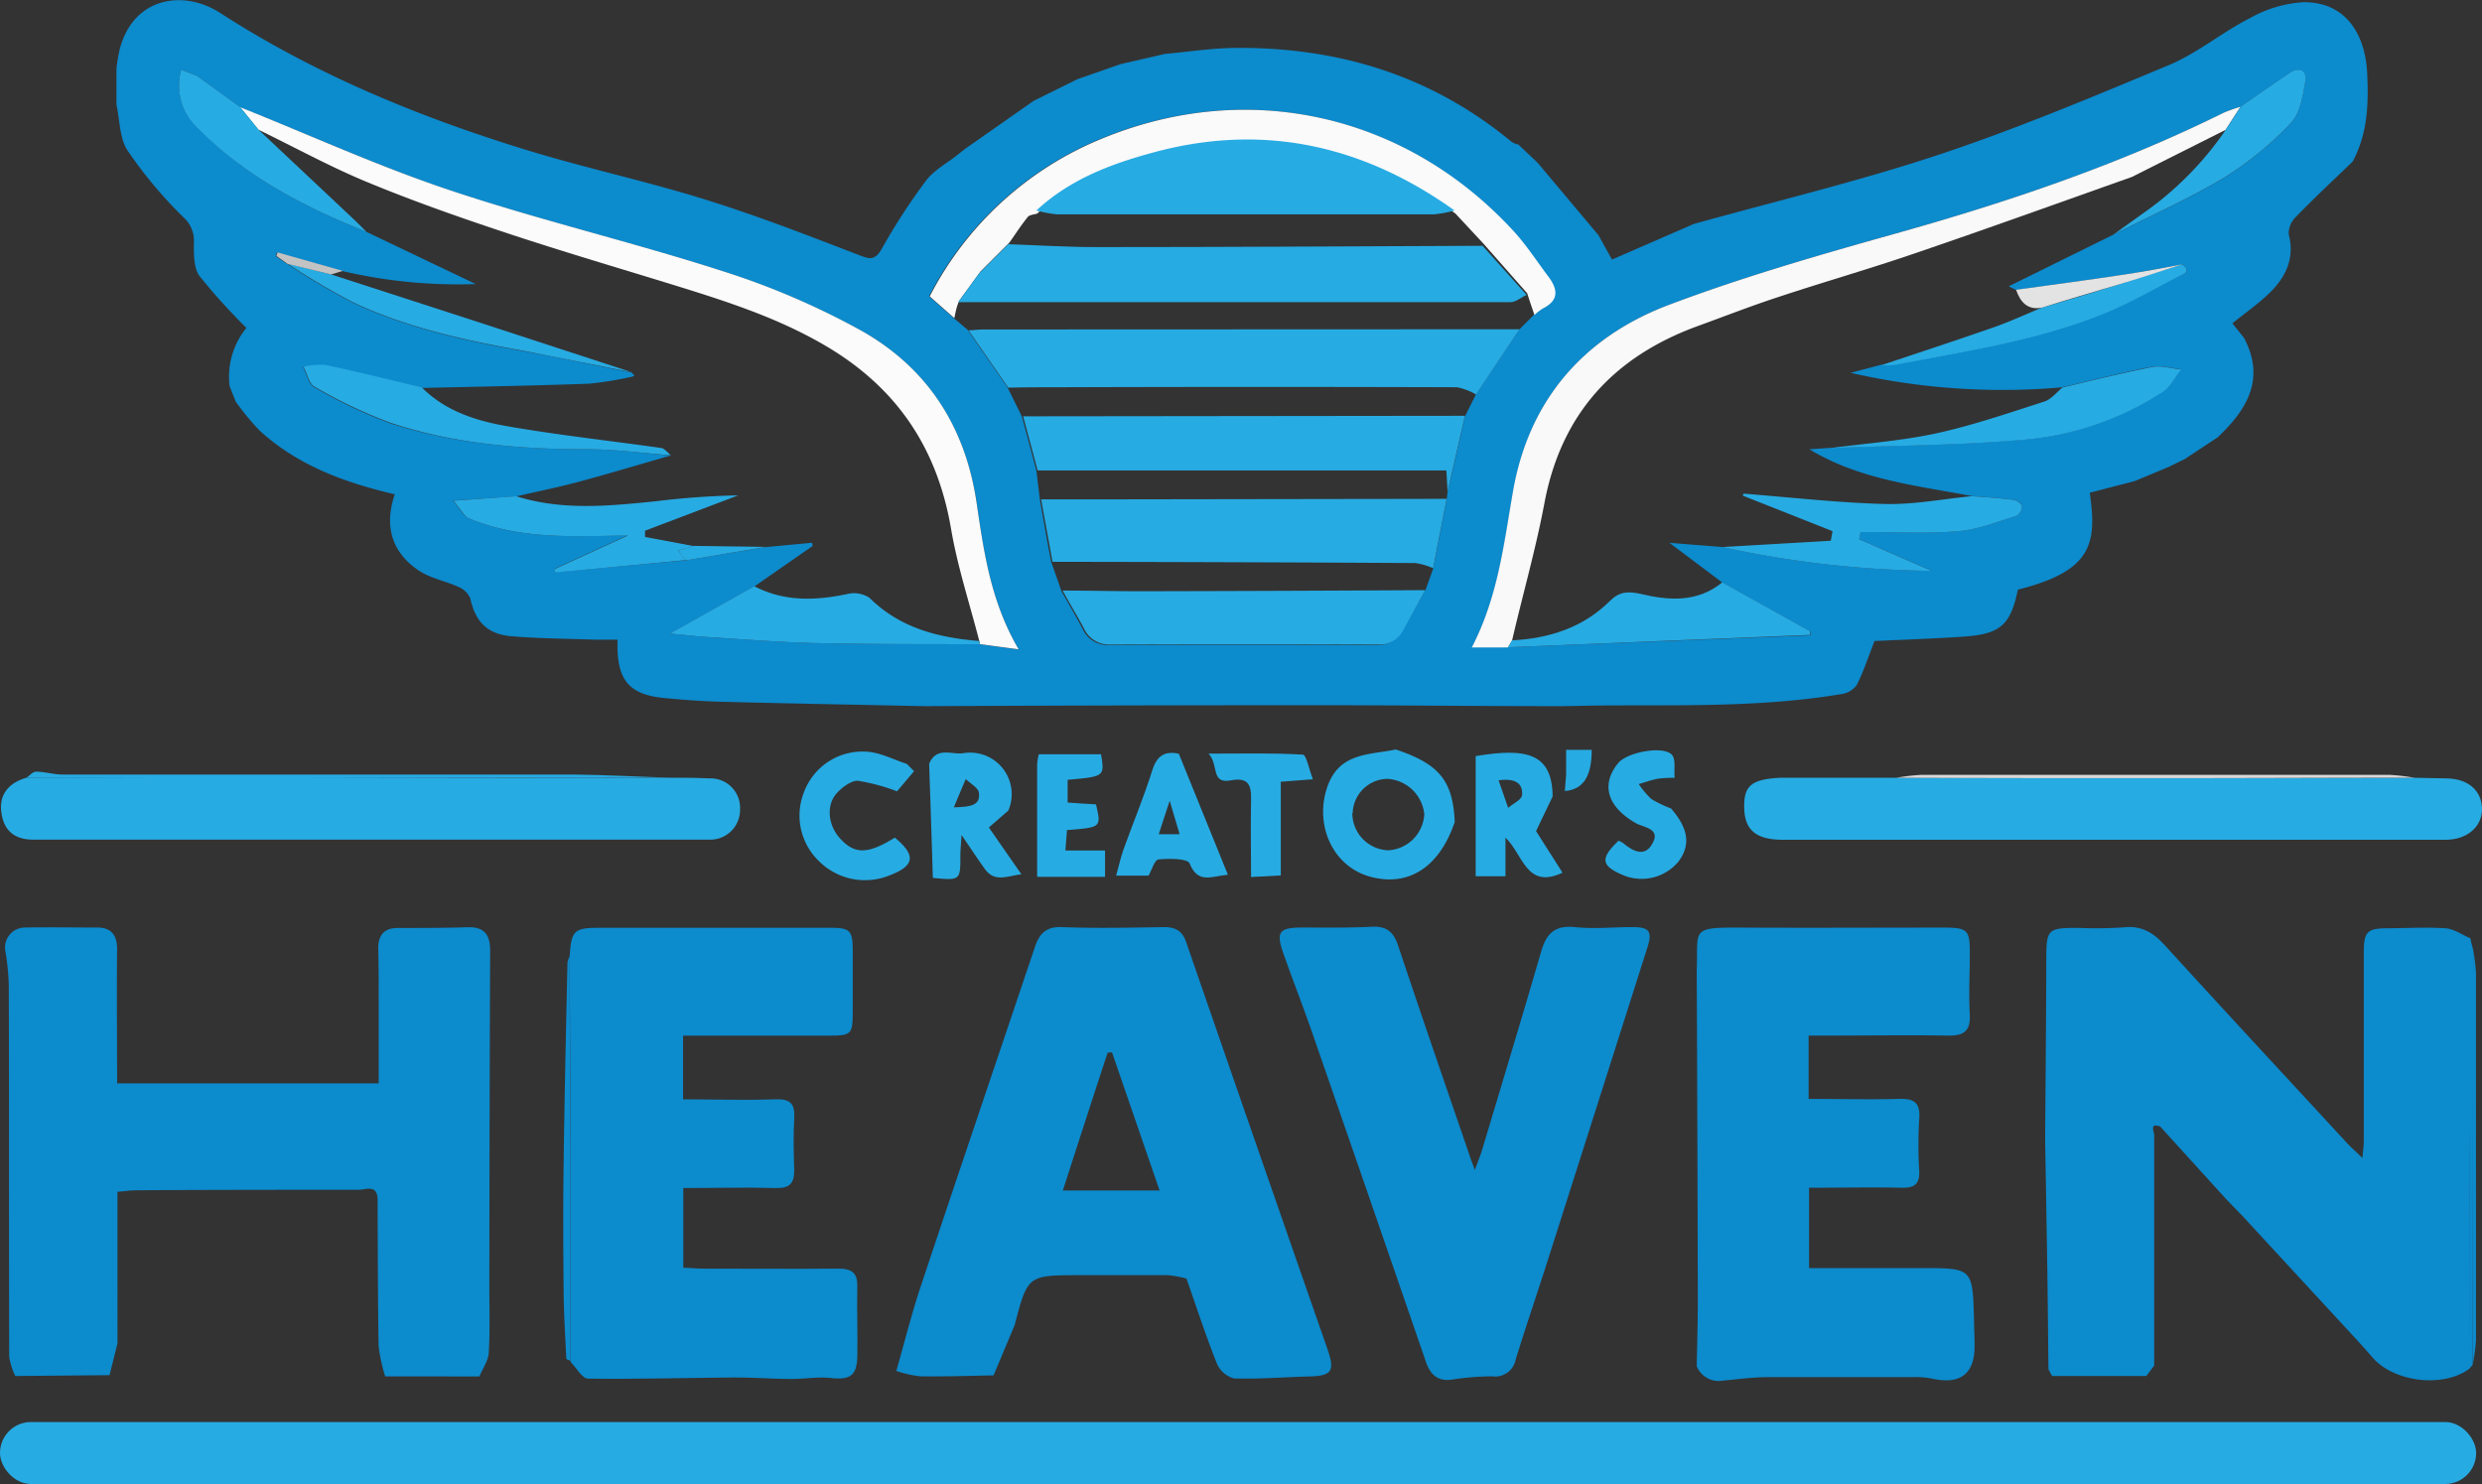 <svg xmlns="http://www.w3.org/2000/svg" viewBox="0 0 342.46 204.79"><rect x="0" y="0" width="342.46" height="204.79" fill="#333333" stroke="none"/><defs><style>.cls-1{fill:#0c8bcd;}.cls-2{fill:#27abe3;}.cls-3{fill:#d8d8d8;}.cls-4{fill:#f9f9f9;}.cls-5{fill:#fbfbfb;}.cls-6{fill:#fafafa;}.cls-7{fill:#e3e3e3;}.cls-8{fill:#c3c3c3;}</style></defs><g id="Warstwa_2" data-name="Warstwa 2"><g id="Warstwa_1-2" data-name="Warstwa 1"><path class="cls-1" d="M212.14,22.44l8.4,10c.64,1.14,1.27,2.29,1.88,3.38l11.28-4.91c11.3-3.15,22.74-5.88,33.86-9.58,10.76-3.57,21.27-8,31.73-12.36,3.94-1.66,7.34-4.54,11.17-6.48A17.17,17.17,0,0,1,317.88.3c6.32,0,8.51,5.18,8.73,9.69.22,4.24.09,8.44-2,12.31-2.62,2.53-5.28,5-7.82,7.62a3.19,3.19,0,0,0-1,2.39c.86,3.33-.39,5.91-2.63,8.1-1.53,1.49-3.3,2.72-5.14,4.21l1.6,2c3,5.7.41,9.91-3.64,13.74l-4.55,3-2.23,1.09-4.64,1.93L288.34,68c1,7,.37,10.79-9.92,13.37-1,4.86-2.4,6.13-7.44,6.48-4.36.3-8.73.44-12.34.61-.87,2.23-1.52,4.22-2.45,6.07a3.17,3.17,0,0,1-2.1,1.25c-10.42,1.75-21,1.53-31.46,1.57-2.32,0-4.65.06-7,.1-11.39,0-22.77-.13-34.16-.13q-26.93,0-53.86.13c-9.4-.2-18.8-.37-28.21-.61-2.57-.07-5.15-.27-7.72-.51-5-.48-6.65-2.55-6.47-8.06-1.06,0-2.11,0-3.15,0-3.83-.13-7.66-.15-11.47-.47-3.37-.28-5-2-5.71-5.25A3,3,0,0,0,63.27,81c-1.79-.83-3.87-1.18-5.48-2.26C54,76.2,53,72.55,54.47,68.21c-6.95-1.61-13.4-4-18.64-8.78a35.5,35.5,0,0,1-3.3-4l-.84-2.1A10.6,10.6,0,0,1,34,45.25a82.94,82.94,0,0,1-6.48-7.17c-.81-1.12-.77-3-.77-4.51A4.34,4.34,0,0,0,25.33,30a60.24,60.24,0,0,1-7.73-9.23c-1.12-1.71-1.06-4.19-1.53-6.33l0-5a26.37,26.37,0,0,1,.45-2.66c1.92-7.26,8.87-8.22,13.85-5,13.1,8.46,27.32,14.31,42.12,18.87,8.18,2.52,16.57,4.32,24.74,6.86,7.15,2.22,14.15,4.94,21.14,7.63,1.53.59,2.3.93,3.29-.8a85.57,85.57,0,0,1,6.11-9.41c1.1-1.45,2.87-2.39,4.34-3.56l1.11-.87,9.4-6.58,6.06-3,5.94-2.07,6.12-1.41c3.22-.29,6.44-.8,9.67-.83,14.23-.12,27.12,3.8,38.2,13a3.05,3.05,0,0,0,.89.34Zm-172.49,14a103.5,103.5,0,0,0,9.18,5.4C56.19,45.24,64.07,47,72,48.41c5.06.91,10.1,2,15.14,3l.4.41c-.07,0-.13.12-.2.13a47.43,47.43,0,0,1-6.1,1c-7.69.28-15.38.41-23.07.59-4.45-1.06-8.88-2.17-13.34-3.12a10.34,10.34,0,0,0-3,.26c.5.94.76,2.33,1.54,2.75a66.27,66.27,0,0,0,10.53,5C62.77,61.28,72,62,81.24,62c3.78,0,7.56.55,11.33.85-4.25,1.22-8.49,2.5-12.77,3.65-2.83.76-5.71,1.33-8.57,2l-8.73.58c1.08,1.27,1.47,2.15,2.11,2.42,7.09,3,14.54,2.51,22,2.37L76.51,78.5l.1.46,18.06-1.64,11-1.82,6.37-.6.09.44-8,5.56L92.49,87.43c2.32.22,3.86.41,5.41.51,5,.3,9.93.7,14.9.81,7.45.17,14.91.11,22.36.15l5.4.73c-3.89-6.67-4.82-13.45-5.79-20.15C133.24,59,128,50.82,118.9,45.68a105.22,105.22,0,0,0-19.17-8.24c-12.39-4-25.11-7-37.46-11.11C52.38,23,42.84,18.69,33.14,14.81l-6-4.34L25,9.63a8,8,0,0,0,2.13,7.84C33.7,24.26,41.89,28.52,50.57,32l15.07,7.2a70.1,70.1,0,0,1-18.43-1.8l-9-2.55-.17.49Zm261.43.06c-2.66.47-5.31,1-8,1.41-5,.75-9.95,1.41-14.92,2.1l-1-.5,14.44-7.13c5.11-2.59,10.37-4.91,15.27-7.85a46.12,46.12,0,0,0,9.2-7.53c1.28-1.32,1.64-3.71,2-5.69.27-1.55-.75-2.16-2.18-1.21-2.27,1.5-4.48,3.08-6.72,4.63a20.37,20.37,0,0,0-2.31.81c-14.5,7.18-29.72,12.32-45.27,16.68-10.53,2.95-21.09,6-31.31,9.85C218.55,46.49,211,55.18,208.8,67.76c-1.27,7.27-2.06,14.59-5.69,21.56h5l41.68-1.65v-.51l-12.11-6.74-7.33-5.51,7.31.58a142.32,142.32,0,0,0,28.87,3.28l-10-4.36.2-1c4.46,0,8.93.25,13.36-.1,2.74-.21,5.42-1.3,8.09-2.11a1.61,1.61,0,0,0,.82-1.33c0-.36-.76-.85-1.22-.91-1.88-.24-3.79-.35-5.68-.5C264.43,67,256.58,66.2,249.65,62l2.95-.2c8.79-.34,17.61-.36,26.37-1.12a41.6,41.6,0,0,0,19.42-6.63c1.06-.7,1.7-2,2.54-3.08-1.33-.14-2.71-.6-4-.36-4.16.81-8.27,1.87-12.4,2.84a94,94,0,0,1-29.18-2l4.24-1.12a9.09,9.09,0,0,0,1.73,0c9.69-1.86,19.51-3.29,28.73-7,3.6-1.44,7-3.41,10.46-5.2C301.1,37.89,302.54,37.54,301.08,36.48Zm-104.42,45,1.08-3c.62-3.19,1.25-6.39,1.87-9.58l.11-.92q1.22-5.27,2.41-10.54l1.5-3,6-9,2-2a6.77,6.77,0,0,1,1.18-.91c2.3-1.16,2-2.71.72-4.42-1.55-2.06-3-4.25-4.69-6.15-14.77-16.22-36.68-21.23-57-12.81a46.45,46.45,0,0,0-23.65,21.72l3.4,3,1.92,1.62,5.49,7.92,2,4.05c.68,2.49,1.35,5,2,7.47l.48,4c.52,2.87,1,5.75,1.57,8.62.47,1.32.94,2.65,1.4,4,1,1.73,2,3.45,2.93,5.21a3.82,3.82,0,0,0,3.8,2.23q18.33-.07,36.65,0a3.65,3.65,0,0,0,3.64-2.06C194.62,85.05,195.65,83.25,196.66,81.44Z"></path><path class="cls-1" d="M340.68,188.91c-3.59,2.64-10.34,1.83-13.3-1.55-1.73-2-3.52-3.89-5.3-5.83q-6.27-6.79-12.55-13.6l-2.38-2.46-9.08-10c-1.55-.6-.84.75-.84,1.14,0,10.61,0,21.22,0,31.83l-1.09,1.45h-13l-.5-.94c-.05-4.47-.09-8.95-.15-13.42q-.15-9.18-.31-18.36c.06-8.15.15-16.3.16-24.45,0-4.52.09-4.68,4.49-4.67a56.43,56.43,0,0,0,6.24-.08c2.43-.26,4.05.75,5.62,2.47,8.35,9.16,16.79,18.25,25.2,27.36.54.58,1.16,1.1,2.07,2,.09-1.08.19-1.69.19-2.31q0-13,0-26c0-2.89.44-3.38,3.24-3.39s5.34-.17,8,0c1.19.08,2.32.9,3.47,1.38q0,13-.05,26Q340.73,172.17,340.68,188.91Z"></path><path class="cls-1" d="M53.15,189.94a22.37,22.37,0,0,1-.91-4.2c-.12-6.78-.1-13.55-.14-20.33-.09-2-1.68-1.22-2.61-1.22-10.21,0-20.41,0-30.62.07-.87,0-1.74.13-2.66.21V185.4c-.37,1.45-.73,2.91-1.1,4.37l-13,.12a9.63,9.63,0,0,1-.84-2.64c-.05-17.16,0-34.32-.06-51.49a34.79,34.79,0,0,0-.49-4.64A2.75,2.75,0,0,1,3.44,128c3.33-.06,6.66,0,10,0,1.93,0,2.74,1.08,2.72,3.05-.07,6.08,0,12.15,0,18.45H52.25c0-4,0-7.79,0-11.59,0-2.33,0-4.67-.06-7,0-1.84.77-2.83,2.65-2.85,3.24,0,6.49,0,9.74-.1,2.29-.06,3.06,1.09,3.05,3.24q-.09,23.12-.11,46.24c0,3.08.1,6.17-.08,9.24-.07,1.11-.84,2.18-1.29,3.27Z"></path><path class="cls-1" d="M140,182.86l-2.91,6.94c-3.38.06-6.76.18-10.13.13a16.23,16.23,0,0,1-3.29-.74c1.12-3.89,2.09-7.83,3.37-11.67,5.2-15.61,10.49-31.19,15.74-46.79.6-1.81,1.49-2.88,3.73-2.79,4.66.18,9.32.08,14,0,1.66,0,2.6.46,3.16,2.09q9.73,28.16,19.54,56.29c1,2.93.48,3.55-2.55,3.63-3.47.08-6.94.39-10.4.27a3.61,3.61,0,0,1-2.37-2.08c-1.53-3.85-2.81-7.79-4.18-11.69a14.58,14.58,0,0,0-2.56-.48c-4.06,0-8.13,0-12.19,0C141.81,176,141.81,175.94,140,182.86Zm6.62-18.57H160c-2.26-6.54-4.41-12.81-6.57-19.07l-.6.05C150.77,151.52,148.75,157.77,146.65,164.29Z"></path><path class="cls-1" d="M78.6,131.93c.23-3.56.61-3.9,4.2-3.9l31.73,0c2.77,0,3.13.35,3.13,3.19s0,5.5,0,8.24c0,3.36-.11,3.46-3.58,3.46H94.25v8.79c4.26,0,8.41.14,12.53,0,2.09-.1,2.93.41,2.81,2.56-.13,2.41-.09,4.83,0,7.25,0,1.8-.66,2.48-2.53,2.43-4.21-.12-8.43,0-12.78,0v11c.87,0,1.75.12,2.63.12,6.25,0,12.49.05,18.74,0,2,0,2.69.65,2.64,2.6-.08,3.16.07,6.32,0,9.49-.05,2.69-1,3.3-3.67,3-1.79-.19-3.63.15-5.45.14-2.62,0-5.24-.23-7.86-.21-6.73.05-13.45.25-20.17.16-.81,0-1.6-1.48-2.39-2.28,0-8.56,0-17.13,0-25.69C78.71,152.05,78.64,142,78.6,131.93Z"></path><path class="cls-1" d="M234.11,133.92c.22-5.75-1-5.95,6.35-5.91,9.25.05,18.5,0,27.75,0,3.27,0,3.61.34,3.58,3.55,0,2.83-.16,5.67,0,8.49.1,2.24-.85,2.9-2.95,2.86-5.58-.08-11.16,0-16.75,0h-2.54v8.74c4.27,0,8.32.1,12.37,0,2.09-.07,3.08.41,2.89,2.74a60.45,60.45,0,0,0,0,7.25c.07,1.77-.68,2.3-2.37,2.27-4.22-.09-8.45,0-12.83,0v11.09H265.1c7.06,0,7.06,0,7.27,7,0,1.25.08,2.5.08,3.75,0,3.88-2,5.36-5.87,4.5a11.29,11.29,0,0,0-2.47-.21c-6.66,0-13.33,0-20,0-2.14,0-4.28.28-6.41.49a3.27,3.27,0,0,1-3.59-2c.06-3.06.15-6.13.15-9.19Q234.21,156.57,234.11,133.92Z"></path><path class="cls-1" d="M203.5,161.45c.45-1.25.8-2.08,1.05-2.94,2.72-9.08,5.47-18.15,8.11-27.25.71-2.43,1.88-3.6,4.6-3.32s5.32,0,8,0c2.37,0,2.76.63,2,2.94q-6.84,21.53-13.71,43.06c-1.46,4.56-3,9.09-4.42,13.66a2.87,2.87,0,0,1-3.25,2.33,38.45,38.45,0,0,0-5.65.47c-1.94.23-2.9-.78-3.48-2.45q-7.8-22.66-15.65-45.31c-1.28-3.7-2.71-7.34-4-11-1.07-3-.64-3.61,2.42-3.64,3.24,0,6.5.06,9.74-.11,2-.1,3,.66,3.63,2.55,3.21,9.62,6.52,19.21,9.81,28.81C202.89,159.85,203.12,160.43,203.5,161.45Z"></path><path class="cls-2" d="M92.64,107.33c1.74,0,3.49,0,5.24.09a4.06,4.06,0,0,1,4.23,4.24,4.11,4.11,0,0,1-4.29,4.21c-7.91,0-15.82,0-23.73,0q-28.86,0-57.71,0c-3.94,0-7.88,0-11.81,0-2.65,0-4.12-1.34-4.4-3.91-.26-2.3,1-3.92,3.47-4.63,11.46,0,22.93.07,34.4.06Q65.34,107.39,92.64,107.33Z"></path><path class="cls-2" d="M253.13,107.33h8.53c11.91,0,23.82.06,35.74.06s23.82,0,35.74-.06l4.49.09c2.9.06,4.76,1.65,4.83,4.13s-2,4.33-5,4.34l-81.94,0c-3.17,0-6.33,0-9.5,0-3.7,0-5.28-1.31-5.36-4.35s.88-4,4.95-4.21Z"></path><path class="cls-2" d="M192.59,103.43c6,2,7.88,4.32,8.13,10-2.11,6.25-6.39,9-11.68,7.55-5.13-1.42-7.59-7-6-12.09S188.83,104.22,192.59,103.43Zm-6,8.77a5.13,5.13,0,0,0,5,5.14,5.27,5.27,0,0,0,4.93-5,5.44,5.44,0,0,0-5.12-4.86A4.87,4.87,0,0,0,186.64,112.2Z"></path><path class="cls-2" d="M128.2,105.41c1-2.42,3.09-1.24,4.72-1.47a5.73,5.73,0,0,1,6.21,7.91l-2.69,2.34,4.49,6.46c-2,.24-3.63,1.14-5-.67-1-1.38-1.94-2.83-3.26-4.75-.08,1.3-.16,2.07-.16,2.83,0,3.43,0,3.45-3.8,3.09C128.56,115.93,128.38,110.67,128.2,105.41Zm3.41,6c2.27-.07,3.68-.22,3.46-2-.08-.7-1.18-1.27-1.81-1.9C132.77,108.62,132.29,109.78,131.61,111.4Z"></path><path class="cls-2" d="M203.61,120.92V104.34c7.2-1.21,10.55-.28,10.62,5.57-.69,1.45-1.39,2.89-2.29,4.78l3.65,5.74c-5,2.36-5.43-2.52-7.87-4.84v5.33Zm3.16-13.24c.5,1.45.91,2.62,1.32,3.8.67-.58,1.86-1.11,1.92-1.74C210.16,108.22,209.22,107.34,206.77,107.68Z"></path><path class="cls-2" d="M125.12,105.42l1,1-2.35,2.78a27.24,27.24,0,0,0-5.43-1.46c-.93,0-2.13.89-2.87,1.7-1.49,1.63-1.23,4.36.34,6.15,2.06,2.35,3.88,2.34,7.66,0,2.93,2.43,2.75,3.87-.65,5.18a9,9,0,0,1-9.89-2,8.72,8.72,0,0,1-2-9.45,8.6,8.6,0,0,1,8.36-5.6C121.27,103.74,123.18,104.79,125.12,105.42Z"></path><path class="cls-2" d="M158.48,120.84H154c.36-1.27.61-2.45,1-3.57,1.32-3.67,2.83-7.28,4-11,.64-2,1.72-2.66,3.65-2.26l6.77,16.7c-2.23.2-4.13,1.33-5.28-1.56-.28-.69-2.83-.69-4.29-.55C159.3,118.65,158.92,120.05,158.48,120.84Zm1.4-5.72h2.88l-1.37-4.62C160.81,112.29,160.41,113.5,159.88,115.12Z"></path><path class="cls-2" d="M230.57,111.57c2.41,2.78,2.73,5.06,1,7.35a6.61,6.61,0,0,1-7.44,1.92c-3.23-1.32-3.41-2.33-.81-4.82a3.11,3.11,0,0,1,.63.32c1.32,1.1,2.94,2,4,.14,1.3-2.17-1.2-2.28-2.25-2.89-3.91-2.25-4.88-5.29-2.42-8.29,1.19-1.46,6.09-2.44,7.38-1.17.6.6.29,2.11.4,3.21a16,16,0,0,0-2.3.12c-.9.17-1.77.49-2.65.74a12,12,0,0,0,1.73,2.06A16.53,16.53,0,0,0,230.57,111.57Z"></path><path class="cls-2" d="M166.76,104c4.79,0,8.91-.11,13,.14.48,0,.85,2,1.39,3.4l-4.43.34v12.93l-4.1.22c0-3.7-.08-7.17,0-10.62.07-2.09-.4-3.18-2.78-2.72C167,108.23,168.21,105.54,166.76,104Z"></path><path class="cls-2" d="M92.64,107.33q-27.3,0-54.6.07c-11.47,0-22.94,0-34.4-.06.44-.3.88-.85,1.32-.85,1.22,0,2.45.4,3.67.4,23.55,0,47.09,0,70.63,0C83.72,106.94,88.18,107.19,92.64,107.33Z"></path><path class="cls-3" d="M333.14,107.33c-11.92,0-23.83.06-35.74.06s-23.83,0-35.74-.06a28.61,28.61,0,0,1,3.43-.4q32.31,0,64.61,0A28.77,28.77,0,0,1,333.14,107.33Z"></path><path class="cls-1" d="M78.6,131.93c0,10.06.11,20.12.13,30.18,0,8.56,0,17.13,0,25.69-.21-.1-.58-.2-.59-.31-.15-3.06-.34-6.12-.37-9.18-.06-6-.09-11.92,0-17.89.12-9.18.33-18.37.53-27.56A3.43,3.43,0,0,1,78.6,131.93Z"></path><path class="cls-1" d="M340.68,188.91q0-16.74.08-33.47,0-13,.05-26c.15.55.29,1.09.43,1.64q0,28.64-.08,57.28Z"></path><path class="cls-1" d="M341.16,188.37q0-28.63.08-57.28a24.65,24.65,0,0,1,.39,3.18q0,25.35,0,50.69A24.74,24.74,0,0,1,341.16,188.37Z"></path><path class="cls-2" d="M216.09,106.91v-3.43h3.53c0,3.65-1.15,5.47-3.71,5.68Z"></path><path class="cls-3" d="M53.15,189.94h0Z"></path><path class="cls-3" d="M2.14,189.89l13-.12Z"></path><path class="cls-2" d="M209.66,45.44l-6,9a8.51,8.51,0,0,0-2.63-1q-27.28-.09-54.57,0c-2.44,0-4.89,0-7.34.06l-5.49-7.92c.67,0,1.33-.11,2-.11Z"></path><path class="cls-4" d="M294.15,24.42C284.05,28,274,31.63,263.83,35.09c-6.21,2.12-12.53,3.92-18.76,6-3.62,1.19-7.17,2.58-10.75,3.88-11.61,4.22-18.91,12.1-21.23,24.49-1.2,6.37-3,12.63-4.46,18.94l-.56.95h-5c3.63-7,4.42-14.29,5.69-21.56,2.19-12.58,9.75-21.27,21.49-25.71,10.22-3.86,20.78-6.9,31.31-9.85,15.55-4.36,30.77-9.5,45.27-16.68a20.37,20.37,0,0,1,2.31-.81c-.69,1.06-1.38,2.12-2.06,3.18Z"></path><path class="cls-5" d="M135.12,88.46c-1.32-5.14-3-10.23-3.89-15.45-1.92-11.31-7.62-19.68-17.59-25.45-6.56-3.8-13.63-6.05-20.78-8.26-7.69-2.37-15.42-4.64-23.06-7.18-6.45-2.14-12.88-4.4-19.16-7-5.12-2.12-10-4.8-15-7.23l-2.51-3.1c9.7,3.88,19.24,8.23,29.13,11.52,12.35,4.12,25.07,7.11,37.46,11.11a105.22,105.22,0,0,1,19.17,8.24c9.1,5.14,14.34,13.27,15.87,23.8,1,6.7,1.9,13.48,5.79,20.15l-5.4-.73A.83.83,0,0,0,135.12,88.46Z"></path><path class="cls-2" d="M199.61,68.84c-.62,3.19-1.25,6.39-1.87,9.58a9.1,9.1,0,0,0-2.45-.72q-25-.14-50.07-.17c-.52-2.87-1.05-5.75-1.57-8.62,3.5,0,7,0,10.49,0Z"></path><path class="cls-2" d="M202.13,57.38q-1.2,5.26-2.41,10.54c0-.8-.08-1.6-.16-3H143.17c-.68-2.49-1.35-5-2-7.47Z"></path><path class="cls-6" d="M131.68,43.9l-3.4-3a46.45,46.45,0,0,1,23.65-21.72c20.28-8.42,42.19-3.41,57,12.81,1.73,1.9,3.14,4.09,4.69,6.15,1.29,1.71,1.58,3.26-.72,4.42a6.77,6.77,0,0,0-1.18.91c-.34-1-.69-2-1-3l-6-6.81-3.9-4.19c-12.64-9-26.43-12.19-41.6-8-5.88,1.6-11.53,3.74-16.1,8-.45.15-1.06.16-1.31.47-.91,1.12-1.7,2.35-2.53,3.53l-4,4-2.91,4C132,42.23,131.85,43.06,131.68,43.9Z"></path><path class="cls-2" d="M196.66,81.44c-1,1.81-2,3.61-3,5.44A3.65,3.65,0,0,1,190,88.94q-18.33-.06-36.65,0a3.82,3.82,0,0,1-3.8-2.23c-.93-1.76-2-3.48-2.93-5.21,3.82,0,7.63.1,11.44.09Q177.37,81.55,196.66,81.44Z"></path><path class="cls-2" d="M237.61,75.49l15-.87.24-1.32-12.38-4.9.09-.28c6.5.51,13,1.26,19.49,1.43,4,.1,8-.69,12.05-1.08,1.89.15,3.8.26,5.68.5.46.06,1.18.55,1.22.9a1.61,1.61,0,0,1-.82,1.34c-2.67.81-5.35,1.9-8.09,2.11-4.43.35-8.9.1-13.36.1l-.2,1,10,4.36A142.32,142.32,0,0,1,237.61,75.49Z"></path><path class="cls-2" d="M135.12,88.46a.82.82,0,0,1,0,.44c-7.45,0-14.91,0-22.36-.15-5-.11-9.93-.51-14.9-.82-1.55-.09-3.09-.28-5.41-.5l11.63-6.53c4.12,2.14,8.4,2,12.8,1.08a3.9,3.9,0,0,1,3.08.51C124.21,86.7,129.49,88,135.12,88.46Z"></path><path class="cls-2" d="M208.07,89.32l.56-.95c5.12-.27,9.79-1.75,13.49-5.43,1.31-1.3,2.45-1.36,4.17-1,3.92.94,7.88,1.25,11.34-1.57l12.11,6.74v.51Z"></path><path class="cls-2" d="M71.23,68.48c6.34,2,12.78,1.35,19.21.7a110.18,110.18,0,0,1,11.41-.82L89,73.24v.86l6.71,1.26L93.54,76l1.13,1.29L76.61,79l-.1-.46,10.15-4.65c-7.51.14-15,.58-22-2.37-.64-.27-1-1.15-2.11-2.42Z"></path><path class="cls-2" d="M58.2,53.46c3.25,3.28,7.49,4.61,11.8,5.36,7,1.22,14.16,2,21.23,3,.49.08.9.67,1.34,1C88.8,62.55,85,62,81.24,62c-9.28,0-18.47-.72-27.31-3.64a66.27,66.27,0,0,1-10.53-5c-.78-.42-1-1.81-1.54-2.75a10.34,10.34,0,0,1,3-.26C49.32,51.29,53.75,52.4,58.2,53.46Z"></path><path class="cls-2" d="M252.6,61.83c4.92-.66,9.91-1,14.75-2.07s9.86-2.78,14.73-4.35c.94-.3,1.67-1.27,2.49-1.93,4.13-1,8.24-2,12.4-2.84,1.25-.24,2.63.22,4,.36-.84,1-1.48,2.38-2.54,3.08A41.6,41.6,0,0,1,279,60.71C270.21,61.47,261.39,61.49,252.6,61.83Z"></path><path class="cls-2" d="M307.12,17.89c.68-1.06,1.37-2.12,2.06-3.18,2.24-1.55,4.45-3.13,6.72-4.63,1.43-.95,2.45-.34,2.18,1.21-.36,2-.72,4.37-2,5.69a46.12,46.12,0,0,1-9.2,7.53c-4.9,2.94-10.16,5.26-15.27,7.85l4.07-2.91A44.9,44.9,0,0,0,307.12,17.89Z"></path><path class="cls-2" d="M259.63,50.38c5.16-1.73,10.34-3.42,15.48-5.22,2.25-.79,4.43-1.8,6.64-2.71,3.39-1,6.79-2,10.17-3.07,3.06-1,6.11-1.93,9.16-2.9,1.46,1.06,0,1.41-.53,1.7-3.46,1.79-6.86,3.76-10.46,5.2-9.22,3.7-19,5.13-28.73,7A9.09,9.09,0,0,1,259.63,50.38Z"></path><path class="cls-2" d="M45.69,37.87l20.62,6.68,20.86,6.82c-5-1-10.08-2-15.14-3-8-1.43-15.84-3.17-23.2-6.59a103.61,103.61,0,0,1-9.18-5.41Z"></path><path class="cls-7" d="M301.08,36.48c-3.05,1-6.1,2-9.16,2.9-3.38,1-6.78,2-10.17,3.07-2,.4-3-.78-3.58-2.46,5-.69,10-1.35,14.92-2.1C295.77,37.49,298.42,37,301.08,36.48Z"></path><path class="cls-2" d="M94.67,77.32,93.54,76l2.18-.67,10,.14Z"></path><path class="cls-2" d="M50.57,32c-8.68-3.47-16.87-7.73-23.49-14.52A8,8,0,0,1,25,9.63l2.17.84,6,4.34,2.51,3.1L48.83,30.28C49.42,30.84,50,31.42,50.57,32Z"></path><path class="cls-8" d="M45.69,37.87l-6-1.45-1.56-1.1.17-.49,9,2.55Z"></path><path class="cls-2" d="M143.1,120.93c0-5.16,0-10.31,0-15.47a9.05,9.05,0,0,1,.23-1.37h8.59c.49,3.07.49,3.07-4.61,3.52v3.14l2,.14,1.91.11c.74,3.18.74,3.18-4,3.55l-.22,2.82h5.47V121h-9.34Z"></path><path class="cls-2" d="M143,29.05c4.57-4.27,10.22-6.41,16.1-8,15.17-4.14,29-1,41.6,8a16.79,16.79,0,0,1-2.85.53q-26,0-52,0A17.13,17.13,0,0,1,143,29.05Z"></path><path class="cls-2" d="M210.64,40.7c-.74.33-1.49,1-2.23,1q-36.39,0-72.78,0v0l-3.42,0,2.91-4h0l4-4c4.07.14,8.15.4,12.22.4,17.74,0,35.48-.11,53.22-.18Z"></path><rect class="cls-2" y="196.24" width="341.65" height="8.55" rx="4.27"></rect></g></g></svg>
